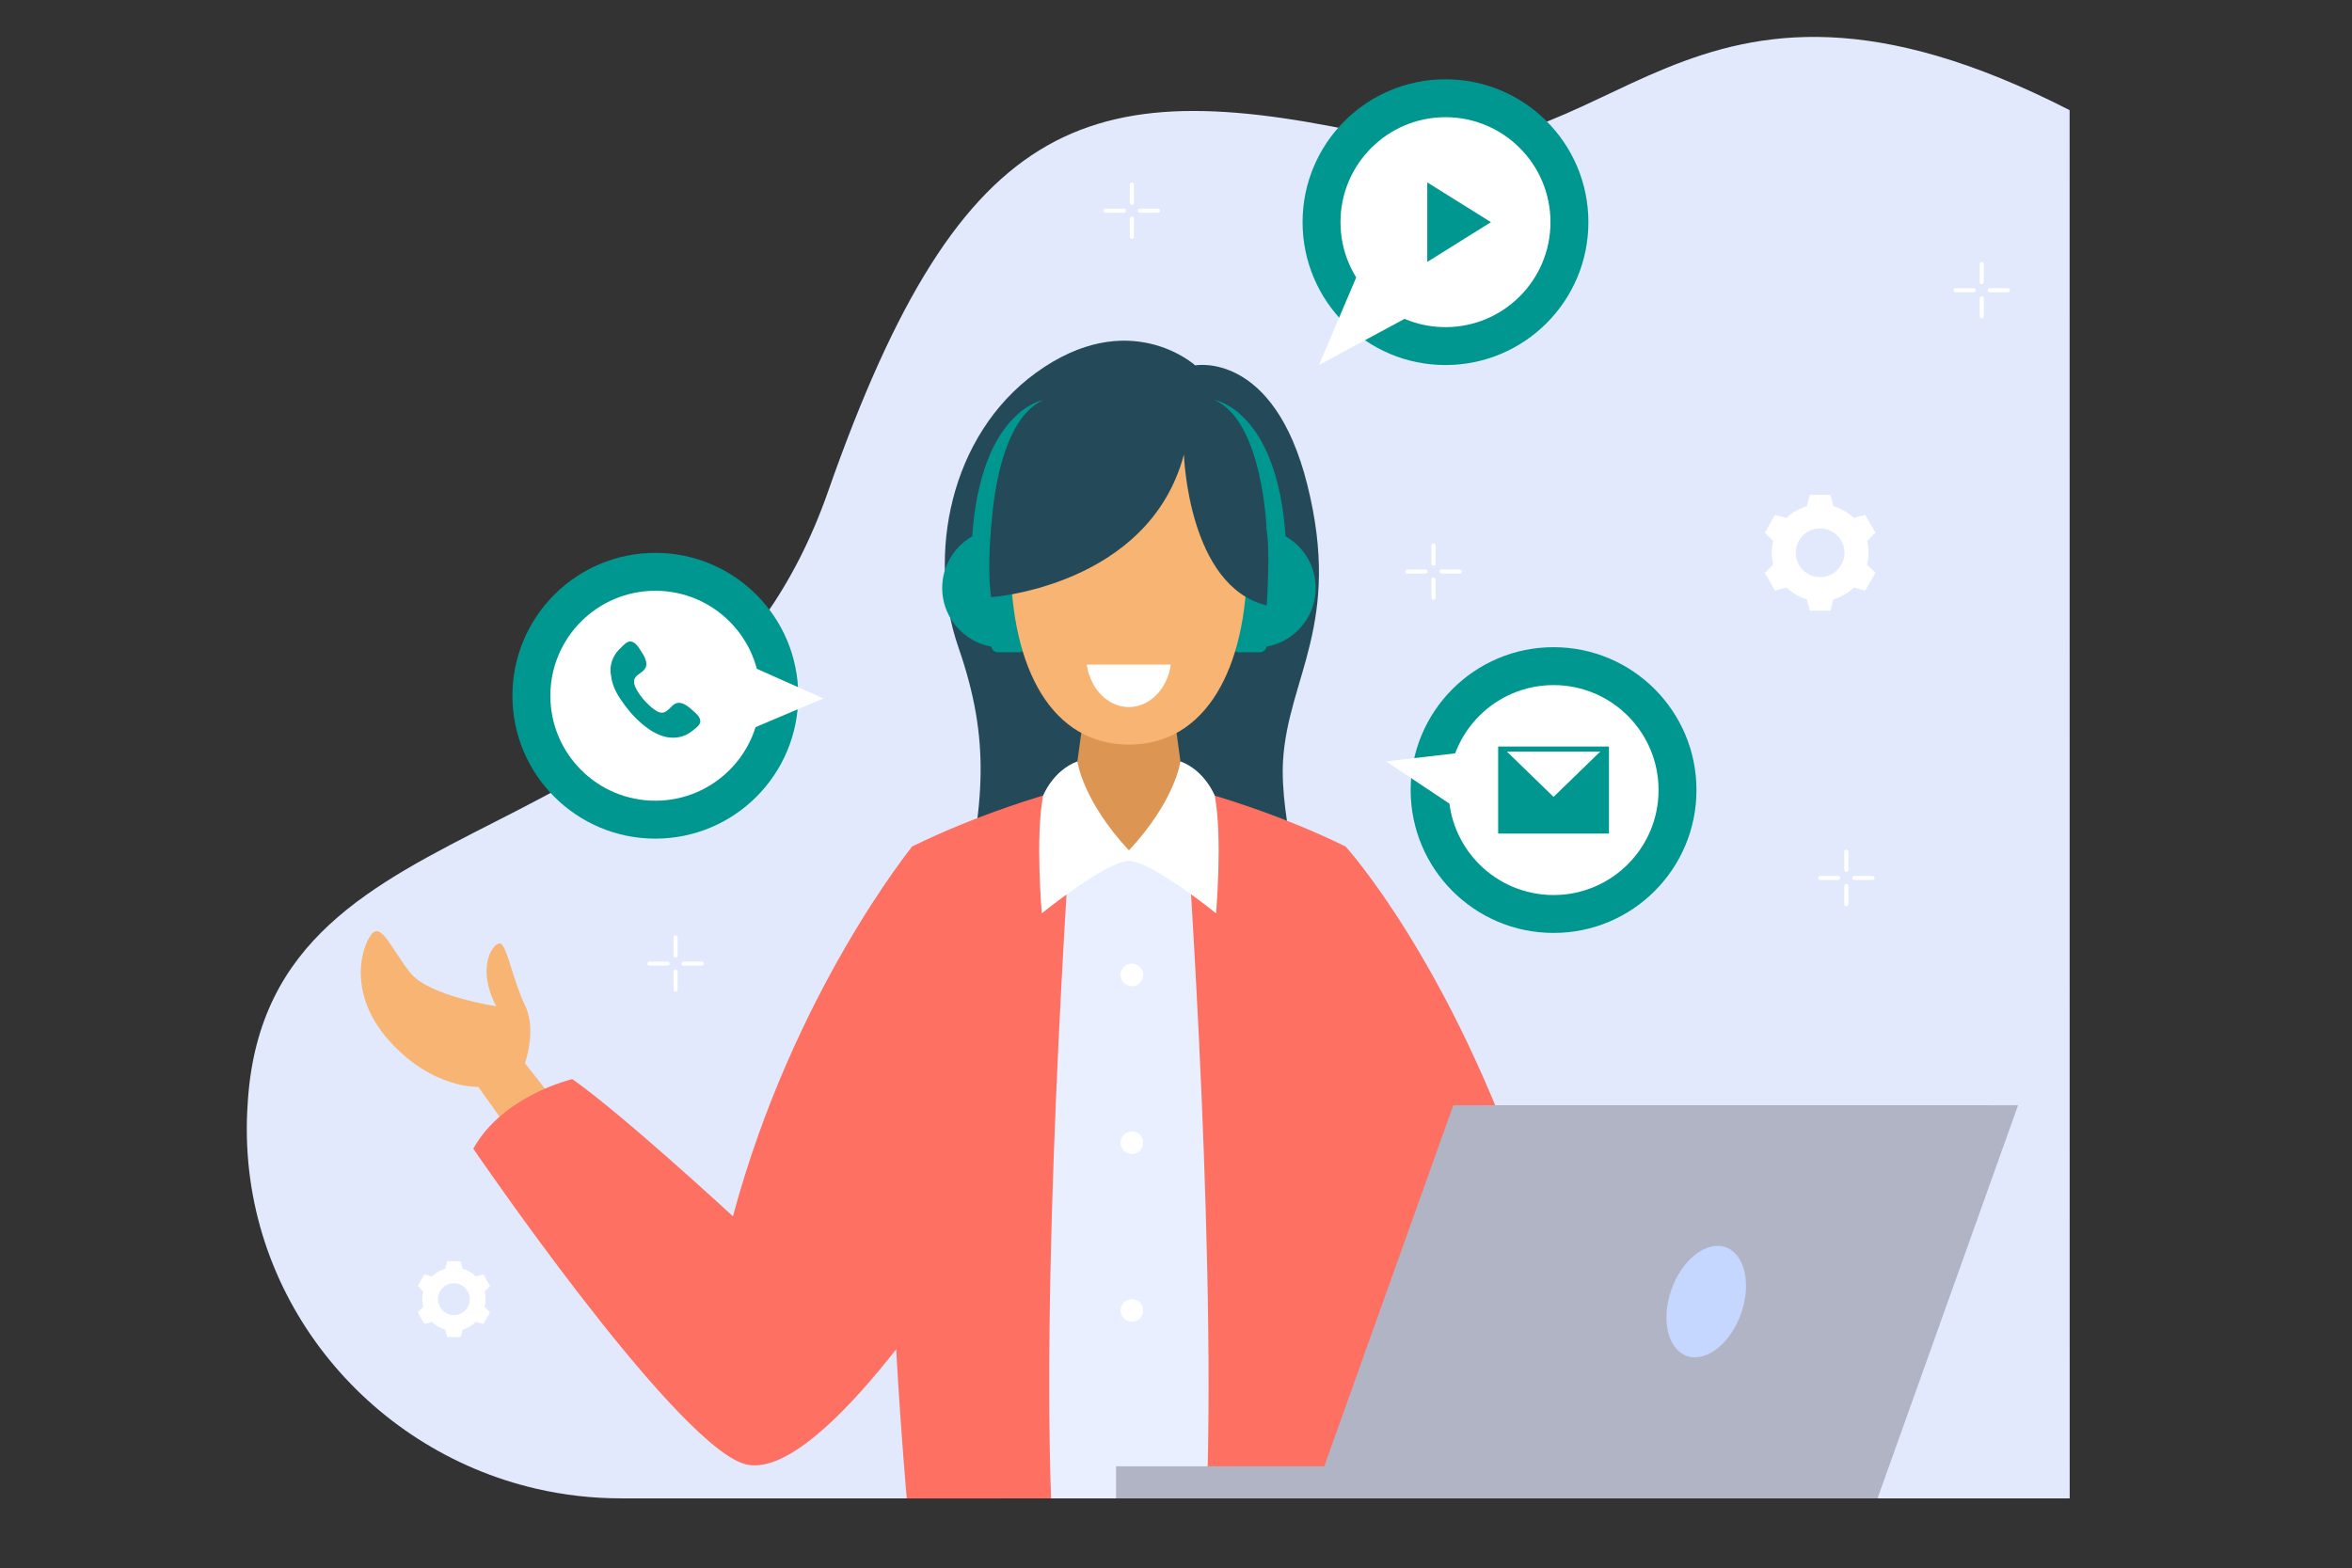 <?xml version="1.0" encoding="UTF-8" standalone="no"?>
<!DOCTYPE svg PUBLIC "-//W3C//DTD SVG 1.1//EN" "http://www.w3.org/Graphics/SVG/1.1/DTD/svg11.dtd">
<svg width="100%" height="100%" viewBox="0 0 3125 2084" version="1.1" xmlns="http://www.w3.org/2000/svg" xmlns:xlink="http://www.w3.org/1999/xlink" xml:space="preserve" xmlns:serif="http://www.serif.com/" style="fill-rule:evenodd;clip-rule:evenodd;stroke-linejoin:round;stroke-miterlimit:2;">
    <rect x="0" y="0" width="3125" height="2084" fill="#333333" stroke="none"/>
    <g transform="matrix(4.167,0,0,4.167,0,0)">
        <g id="BACKGROUND">
        </g>
        <g transform="matrix(1.815,0,0,1.815,-545.01,-209.605)">
            <g id="OBJECTS">
                <g>
                    <g transform="matrix(1,0,0,1,663.876,99.694)">
                        <path d="M0,279.072L-0.013,35.146C-68.65,0 -80.27,48.96 -120.257,39.97C-171.656,28.415 -194.395,34.433 -218.162,102.256C-241.929,170.079 -315.947,153.197 -320.03,208.856C-320.087,209.625 -320.133,210.386 -320.168,211.141C-321.663,243.159 -299.353,270.475 -269.347,277.386C-264.559,278.489 -259.576,279.072 -254.462,279.072L0,279.072Z" style="fill:rgb(226,233,253);fill-rule:nonzero;"/>
                    </g>
                    <g transform="matrix(1,0,0,1,397.744,287.041)">
                        <path d="M0,21.919L-5.245,15.272C-5.245,15.272 -3.122,9.41 -5.245,5.057C-7.367,0.703 -8.466,-5.806 -9.688,-5.792C-10.911,-5.778 -13.839,-1.558 -10.292,5.248C-10.292,5.248 -22.102,3.502 -25.386,-0.618C-28.669,-4.739 -30.445,-9.561 -32.201,-7.384C-33.956,-5.206 -36.538,3.116 -28.95,11.472C-21.361,19.828 -13.432,19.415 -13.432,19.415L-4.861,31.48L3.361,24.922L0,21.919Z" style="fill:rgb(247,180,114);fill-rule:nonzero;"/>
                    </g>
                    <g transform="matrix(1,0,0,1,510.251,280.716)">
                        <path d="M0,-101.031C0,-101.031 -11.645,-111.636 -28.034,-99.687C-43.021,-88.76 -47.238,-67.743 -41.588,-51.453C-35.937,-35.163 -36.937,-23.884 -41.424,-4.924C-45.099,10.605 19.695,-4.924 19.695,-4.924C19.695,-4.924 14.796,-21.261 15.434,-31.621C16.335,-46.271 25.825,-55.618 19.683,-80.1C13.776,-103.642 0,-101.031 0,-101.031" style="fill:rgb(36,74,89);fill-rule:nonzero;"/>
                    </g>
                    <g transform="matrix(1,0,0,1,472.343,364.191)">
                        <path d="M0,-86.471L-11.833,-99.933C-11.833,-99.933 -32.766,-74.202 -43.304,-34.988C-43.304,-34.988 -62.668,-52.887 -71.522,-59.096C-71.522,-59.096 -83.721,-56.233 -88.919,-46.871C-88.919,-46.871 -54.758,3.21 -41.852,8.336C-28.946,13.462 -2.929,-28.176 -2.929,-28.176L0,-86.471Z" style="fill:rgb(253,112,98);fill-rule:nonzero;"/>
                    </g>
                    <g transform="matrix(1,0,0,1,529.782,354.477)">
                        <path d="M0,-78.51L6.922,-90.219C6.922,-90.219 25.326,-69.989 39.187,-28.708L41.288,8.093L0.151,11.709L-10.396,-31.669L0,-78.51Z" style="fill:rgb(253,112,98);fill-rule:nonzero;"/>
                    </g>
                    <g transform="matrix(1,0,0,1,512.888,258.518)">
                        <path d="M0,120.248C2.694,107.557 11.611,57.895 11.611,57.895L9.231,5.034L-14.281,0L-37.793,5.034L-40.174,57.895C-40.174,57.895 -31.257,107.557 -28.562,120.248L0,120.248Z" style="fill:rgb(233,239,255);fill-rule:nonzero;"/>
                    </g>
                    <g transform="matrix(1,0,0,1,512.288,253.775)">
                        <path d="M0,124.991L25.345,124.991C26.647,109.955 32.104,40.402 24.416,10.483C24.416,10.483 12.277,4.217 -4.018,0C-4.018,0 1.683,76.387 0,124.991" style="fill:rgb(253,112,98);fill-rule:nonzero;"/>
                    </g>
                    <g transform="matrix(0.978,-0.209,-0.209,-0.978,497.648,374.463)">
                        <path d="M-13.341,-1.554C-4.851,46.332 16.653,119.851 16.653,119.851C-0.162,119.124 -13.341,115.527 -13.341,115.527C-27.1,87.87 -36.267,18.708 -38.129,3.731L-13.341,-1.554Z" style="fill:rgb(253,112,98);fill-rule:nonzero;"/>
                    </g>
                    <g transform="matrix(1,0,0,1,498.606,265.477)">
                        <path d="M0,-28.517L7.979,-24.053L9.664,-11.703C9.664,-11.703 8.914,-4.521 0,0C-8.914,-4.521 -9.664,-11.703 -9.664,-11.703L-7.979,-24.053L0,-28.517Z" style="fill:rgb(221,149,84);fill-rule:nonzero;"/>
                    </g>
                    <g transform="matrix(-0.438,-0.899,-0.899,0.438,529.955,189.084)">
                        <path d="M-18.838,15.044L-14.55,15.044C-14.55,15.044 2.901,7.164 10.093,13.192C10.093,13.192 3.207,3.37 -19.531,13.622L-18.838,15.044Z" style="fill:rgb(0,151,144);fill-rule:nonzero;"/>
                    </g>
                    <g transform="matrix(0.438,-0.899,-0.899,-0.438,487.222,209.32)">
                        <path d="M-9.4,11.773L-5.112,11.773C-5.112,11.773 12.34,19.649 19.531,13.619C19.531,13.619 12.647,23.442 -10.093,13.195L-9.4,11.773Z" style="fill:rgb(0,151,144);fill-rule:nonzero;"/>
                    </g>
                    <g transform="matrix(0,-1,-1,0,520.948,208.337)">
                        <path d="M-10.464,-10.462C-16.242,-10.462 -20.926,-5.777 -20.926,0.001C-20.926,5.779 -16.242,10.464 -10.464,10.464C-4.685,10.464 -0,5.779 -0,0.001C-0,-5.777 -4.685,-10.462 -10.464,-10.462" style="fill:rgb(0,151,144);fill-rule:nonzero;"/>
                    </g>
                    <g transform="matrix(0,1,1,0,476.266,208.337)">
                        <path d="M10.463,-10.462C16.241,-10.462 20.925,-5.778 20.925,0C20.925,5.779 16.241,10.463 10.463,10.463C4.685,10.463 -0,5.779 -0,0C-0,-5.778 4.685,-10.462 10.463,-10.462" style="fill:rgb(0,151,144);fill-rule:nonzero;"/>
                    </g>
                    <g transform="matrix(1,0,0,1,521.592,207.535)">
                        <path d="M0,22.562L-3.668,22.562C-4.343,22.562 -4.89,22.015 -4.89,21.34L-4.89,1.222C-4.89,0.547 -4.343,0 -3.668,0L0,0C0.675,0 1.222,0.547 1.222,1.222L1.222,21.34C1.222,22.015 0.675,22.562 0,22.562" style="fill:rgb(0,151,144);fill-rule:nonzero;"/>
                    </g>
                    <g transform="matrix(1,0,0,1,475.622,207.535)">
                        <path d="M0,22.562L3.667,22.562C4.343,22.562 4.89,22.015 4.89,21.34L4.89,1.222C4.89,0.547 4.343,0 3.667,0L0,0C-0.675,0 -1.223,0.547 -1.223,1.222L-1.223,21.34C-1.223,22.015 -0.675,22.562 0,22.562" style="fill:rgb(0,151,144);fill-rule:nonzero;"/>
                    </g>
                    <g transform="matrix(-1,0,0,1,498.606,246.321)">
                        <path d="M0,-60.803C-11.645,-60.803 -20.88,-50.316 -20.78,-32.082C-20.677,-13.265 -13.492,0 0,0C13.492,0 20.677,-13.265 20.779,-32.082C20.88,-50.316 11.645,-60.803 0,-60.803" style="fill:rgb(247,180,114);fill-rule:nonzero;"/>
                    </g>
                    <g transform="matrix(1,0,0,1,498.606,258.466)">
                        <path d="M0,8.304C3.881,8.242 15.306,17.501 15.306,17.501C15.306,17.501 16.476,4.188 15.077,-3.176C15.077,-3.176 13.362,-7.59 9.05,-9.197C9.05,-9.197 8.198,-2.364 0,6.444C-8.197,-2.364 -9.049,-9.197 -9.049,-9.197C-13.362,-7.59 -15.076,-3.176 -15.076,-3.176C-16.476,4.188 -15.305,17.501 -15.305,17.501C-15.305,17.501 -3.881,8.242 0,8.304" style="fill:white;fill-rule:nonzero;"/>
                    </g>
                    <g transform="matrix(1,0,0,1,477.826,198.687)">
                        <path d="M0,4.177L-3.359,8.847C-3.359,8.847 -4.198,16.521 -3.427,21.733C-3.427,21.733 24.308,19.799 30.444,-3.349C30.444,-3.349 31.146,19.827 44.987,23.179C44.987,23.179 45.684,12.879 44.909,9.651C43.805,5.049 38.111,-5.482 38.111,-5.482L31.332,-14.456L20.897,-19.002L10.146,-16.066L8.273,-11.452L2.686,-6.091L0,4.177Z" style="fill:rgb(36,74,89);fill-rule:nonzero;"/>
                    </g>
                    <g transform="matrix(1,0,0,1,498.587,240.082)">
                        <path d="M7.347,-7.796L-7.346,-7.796C-7.346,-7.796 -6.995,-3.676 -3.557,-1.441C-1.34,0 1.34,0 3.558,-1.441C6.996,-3.676 7.347,-7.796 7.347,-7.796Z" style="fill:white;fill-rule:nonzero;"/>
                    </g>
                    <g transform="matrix(1,0,0,1,491.241,233.974)">
                        <path d="M0,-1.688C0,-1.688 0.063,-0.981 0.376,0L14.316,0C14.628,-0.981 14.692,-1.688 14.692,-1.688L0,-1.688Z" style="fill:white;fill-rule:nonzero;"/>
                    </g>
                    <g transform="matrix(0,-1,-1,0,499.123,284.798)">
                        <path d="M-1.99,-1.99C-3.089,-1.99 -3.98,-1.099 -3.98,0C-3.98,1.099 -3.089,1.99 -1.99,1.99C-0.891,1.99 0,1.099 0,0C0,-1.099 -0.891,-1.99 -1.99,-1.99" style="fill:white;fill-rule:nonzero;"/>
                    </g>
                    <g transform="matrix(0,-1,-1,0,499.123,314.279)">
                        <path d="M-1.99,-1.99C-3.09,-1.99 -3.98,-1.099 -3.98,0C-3.98,1.099 -3.09,1.99 -1.99,1.99C-0.891,1.99 0,1.099 0,0C0,-1.099 -0.891,-1.99 -1.99,-1.99" style="fill:white;fill-rule:nonzero;"/>
                    </g>
                    <g transform="matrix(0,-1,-1,0,499.124,343.762)">
                        <path d="M-1.991,-1.989C-3.09,-1.989 -3.979,-1.098 -3.979,0.001C-3.979,1.1 -3.09,1.991 -1.991,1.991C-0.891,1.991 -0.001,1.1 -0.001,0.001C-0.001,-1.098 -0.891,-1.989 -1.991,-1.989" style="fill:white;fill-rule:nonzero;"/>
                    </g>
                    <g transform="matrix(1,0,0,1,555.592,378.765)">
                        <path d="M0,-69.07L-22.67,-5.635L-59.25,-5.635L-59.25,0L69.791,0L94.476,-69.07L0,-69.07Z" style="fill:rgb(177,180,196);fill-rule:nonzero;"/>
                    </g>
                    <g transform="matrix(-1,0,0,1,560.329,309.696)">
                        <path d="M-69.792,69.07L24.684,69.07L0,0L-94.476,0L-69.792,69.07Z" style="fill:rgb(177,180,196);fill-rule:nonzero;"/>
                    </g>
                    <g transform="matrix(0,-1,-1,0,600.024,337.486)">
                        <path d="M-6.704,-6.702C-12.11,-5.602 -16.493,-1.71 -16.493,1.991C-16.493,5.694 -12.11,7.804 -6.704,6.703C-1.297,5.604 3.086,1.711 3.086,-1.991C3.086,-5.693 -1.297,-7.803 -6.704,-6.702" style="fill:rgb(197,214,255);fill-rule:nonzero;"/>
                    </g>
                    <g transform="matrix(0,-1,-1,0,573.205,229.201)">
                        <path d="M-25.107,-25.106C-38.972,-25.106 -50.212,-13.866 -50.212,0C-50.212,13.866 -38.972,25.107 -25.107,25.107C-11.24,25.107 -0,13.866 -0,0C-0,-13.866 -11.24,-25.106 -25.107,-25.106" style="fill:rgb(0,151,144);fill-rule:nonzero;"/>
                    </g>
                    <g transform="matrix(0,-1,-1,0,573.205,235.862)">
                        <path d="M-18.446,-18.445C-28.633,-18.445 -36.89,-10.187 -36.89,0C-36.89,10.188 -28.633,18.446 -18.446,18.446C-8.259,18.446 -0.001,10.188 -0.001,0C-0.001,-10.187 -8.259,-18.445 -18.446,-18.445" style="fill:white;fill-rule:nonzero;"/>
                    </g>
                    <g transform="matrix(1,0,0,1,557.644,247.333)">
                        <path d="M0,11.185L-13.859,1.936L2.791,0L0,11.185Z" style="fill:white;fill-rule:nonzero;"/>
                    </g>
                    <g transform="matrix(1,0,0,1,581.407,261.072)">
                        <path d="M0,-13.529L-8.203,-5.562L-16.405,-13.529L0,-13.529ZM-17.937,0.884L1.533,0.884L1.533,-14.413L-17.937,-14.413L-17.937,0.884Z" style="fill:rgb(0,151,144);fill-rule:nonzero;"/>
                    </g>
                    <g transform="matrix(0,-1,-1,0,554.218,129.416)">
                        <path d="M-25.106,-25.106C-38.972,-25.106 -50.212,-13.866 -50.212,-0.001C-50.212,13.866 -38.972,25.106 -25.106,25.106C-11.24,25.106 0,13.866 0,-0.001C0,-13.866 -11.24,-25.106 -25.106,-25.106" style="fill:rgb(0,151,144);fill-rule:nonzero;"/>
                    </g>
                    <g transform="matrix(0,-1,-1,0,554.218,136.077)">
                        <path d="M-18.445,-18.445C-28.632,-18.445 -36.89,-10.187 -36.89,-0.001C-36.89,10.187 -28.632,18.445 -18.445,18.445C-8.258,18.445 -0,10.187 -0,-0.001C-0,-10.187 -8.258,-18.445 -18.445,-18.445" style="fill:white;fill-rule:nonzero;"/>
                    </g>
                    <g transform="matrix(1,0,0,1,540.727,179.628)">
                        <path d="M0,-20.549L-8.737,0L10.291,-10.275L0,-20.549Z" style="fill:white;fill-rule:nonzero;"/>
                    </g>
                    <g transform="matrix(1,0,0,1,551.019,147.535)">
                        <path d="M0,13.973L0,0L11.178,6.987L0,13.973Z" style="fill:rgb(0,151,144);fill-rule:nonzero;"/>
                    </g>
                    <g transform="matrix(0,-1,-1,0,415.408,212.629)">
                        <path d="M-25.106,-25.107C-38.972,-25.107 -50.213,-13.867 -50.213,-0.002C-50.213,13.866 -38.972,25.106 -25.106,25.106C-11.241,25.106 0,13.866 0,-0.002C0,-13.867 -11.241,-25.107 -25.106,-25.107" style="fill:rgb(0,151,144);fill-rule:nonzero;"/>
                    </g>
                    <g transform="matrix(0,-1,-1,0,415.408,219.29)">
                        <path d="M-18.444,-18.446C-28.631,-18.446 -36.89,-10.188 -36.89,-0.002C-36.89,10.186 -28.631,18.444 -18.444,18.444C-8.257,18.444 0,10.186 0,-0.002C0,-10.188 -8.257,-18.446 -18.444,-18.446" style="fill:white;fill-rule:nonzero;"/>
                    </g>
                    <g transform="matrix(1,0,0,1,425.745,230.097)">
                        <path d="M0,16.224L19.192,8.112L0.962,0L0,16.224Z" style="fill:white;fill-rule:nonzero;"/>
                    </g>
                    <g transform="matrix(1,0,0,1,407.512,240.101)">
                        <path d="M0,-6.765C0.023,-8.359 0.656,-9.725 1.823,-10.776C2.274,-11.209 2.913,-11.994 3.605,-11.895C4.338,-11.812 4.865,-11.003 5.234,-10.447C5.856,-9.462 6.882,-8.032 5.933,-6.93C5.492,-6.409 4.789,-6.133 4.378,-5.575C3.963,-4.995 4.203,-4.233 4.49,-3.658C5.146,-2.363 6.261,-1.115 7.381,-0.199C7.885,0.217 8.564,0.709 9.244,0.598C9.953,0.48 10.511,-0.299 11.032,-0.739C12.368,-1.818 13.841,-0.341 14.818,0.539C15.288,0.955 15.821,1.501 15.793,2.163C15.769,2.849 14.877,3.405 14.396,3.804C13.09,4.865 11.467,5.229 9.801,4.882C8.037,4.502 6.541,3.453 5.205,2.262C3.845,1.061 2.69,-0.388 1.688,-1.894C1.23,-2.609 0.814,-3.347 0.527,-4.15C0.217,-5.007 0.111,-5.857 0,-6.765C0.011,-7.651 0.059,-6.291 0,-6.765" style="fill:rgb(0,151,144);"/>
                    </g>
                    <g transform="matrix(1,0,0,1,417.559,285.159)">
                        <path d="M0,-0.722L-3.2,-0.722C-3.399,-0.722 -3.561,-0.561 -3.561,-0.362C-3.561,-0.161 -3.399,0 -3.2,0L0,0C0.199,0 0.361,-0.161 0.361,-0.362C0.361,-0.561 0.199,-0.722 0,-0.722M6.013,-0.722L2.813,-0.722C2.613,-0.722 2.452,-0.561 2.452,-0.362C2.452,-0.161 2.613,0 2.813,0L6.013,0C6.212,0 6.374,-0.161 6.374,-0.362C6.374,-0.561 6.212,-0.722 6.013,-0.722M1.407,0.684C1.207,0.684 1.046,0.845 1.046,1.046L1.046,4.245C1.046,4.444 1.207,4.606 1.407,4.606C1.606,4.606 1.768,4.444 1.768,4.245L1.768,1.046C1.768,0.845 1.606,0.684 1.407,0.684M1.768,-4.968L1.768,-1.768C1.768,-1.569 1.606,-1.408 1.407,-1.408C1.207,-1.408 1.046,-1.569 1.046,-1.768L1.046,-4.968C1.046,-5.167 1.207,-5.328 1.407,-5.328C1.606,-5.328 1.768,-5.167 1.768,-4.968" style="fill:white;fill-rule:nonzero;"/>
                    </g>
                    <g transform="matrix(1,0,0,1,620.033,208.331)">
                        <path d="M0,8.558C-2.363,8.558 -4.279,6.642 -4.279,4.279C-4.279,1.916 -2.363,0 0,0C2.363,0 4.278,1.916 4.278,4.279C4.278,6.642 2.363,8.558 0,8.558M8.51,4.279C8.51,3.565 8.412,2.875 8.246,2.212L9.726,0.755L8.881,-0.708L8.759,-0.919L7.914,-2.382L5.916,-1.83C4.924,-2.792 3.698,-3.51 2.332,-3.9L1.811,-5.906L-1.812,-5.906L-2.333,-3.9C-3.699,-3.51 -4.925,-2.792 -5.917,-1.83L-7.915,-2.382L-8.76,-0.919L-8.882,-0.708L-9.727,0.755L-8.247,2.212C-8.413,2.874 -8.511,3.565 -8.511,4.279C-8.511,4.994 -8.413,5.683 -8.247,6.346L-9.727,7.803L-8.882,9.266L-8.76,9.477L-7.915,10.94L-5.917,10.388C-4.925,11.35 -3.699,12.069 -2.333,12.457L-1.812,14.464L1.811,14.464L2.332,12.457C3.698,12.068 4.924,11.35 5.916,10.388L7.914,10.94L8.76,9.477L8.881,9.266L9.726,7.803L8.246,6.346C8.412,5.683 8.51,4.994 8.51,4.279" style="fill:white;fill-rule:nonzero;"/>
                    </g>
                    <g transform="matrix(1,0,0,1,647.016,166.836)">
                        <path d="M0,-0.721L-3.2,-0.721C-3.399,-0.721 -3.561,-0.56 -3.561,-0.36C-3.561,-0.161 -3.399,0.001 -3.2,0.001L0,0.001C0.199,0.001 0.361,-0.161 0.361,-0.36C0.361,-0.56 0.199,-0.721 0,-0.721M6.013,-0.721L2.813,-0.721C2.613,-0.721 2.452,-0.56 2.452,-0.36C2.452,-0.161 2.613,0.001 2.813,0.001L6.013,0.001C6.212,0.001 6.374,-0.161 6.374,-0.36C6.374,-0.56 6.212,-0.721 6.013,-0.721M1.407,0.685C1.207,0.685 1.046,0.847 1.046,1.046L1.046,4.246C1.046,4.446 1.207,4.607 1.407,4.607C1.606,4.607 1.768,4.446 1.768,4.246L1.768,1.046C1.768,0.847 1.606,0.685 1.407,0.685M1.768,-4.967L1.768,-1.767C1.768,-1.568 1.606,-1.406 1.407,-1.406C1.207,-1.406 1.046,-1.568 1.046,-1.767L1.046,-4.967C1.046,-5.166 1.207,-5.328 1.407,-5.328C1.606,-5.328 1.768,-5.166 1.768,-4.967" style="fill:white;fill-rule:nonzero;"/>
                    </g>
                    <g transform="matrix(1,0,0,1,497.717,152.863)">
                        <path d="M0,-0.721L-3.199,-0.721C-3.399,-0.721 -3.561,-0.56 -3.561,-0.36C-3.561,-0.161 -3.399,0.001 -3.199,0.001L0,0.001C0.199,0.001 0.361,-0.161 0.361,-0.36C0.361,-0.56 0.199,-0.721 0,-0.721M6.013,-0.721L2.813,-0.721C2.613,-0.721 2.452,-0.56 2.452,-0.36C2.452,-0.161 2.613,0.001 2.813,0.001L6.013,0.001C6.212,0.001 6.374,-0.161 6.374,-0.36C6.374,-0.56 6.212,-0.721 6.013,-0.721M1.407,0.685C1.207,0.685 1.046,0.847 1.046,1.046L1.046,4.246C1.046,4.446 1.207,4.607 1.407,4.607C1.606,4.607 1.768,4.446 1.768,4.246L1.768,1.046C1.768,0.847 1.606,0.685 1.407,0.685M1.768,-4.967L1.768,-1.767C1.768,-1.568 1.606,-1.406 1.407,-1.406C1.207,-1.406 1.046,-1.568 1.046,-1.767L1.046,-4.967C1.046,-5.166 1.207,-5.328 1.407,-5.328C1.606,-5.328 1.768,-5.166 1.768,-4.967" style="fill:white;fill-rule:nonzero;"/>
                    </g>
                    <g transform="matrix(1,0,0,1,623.233,270.107)">
                        <path d="M0,-0.722L-3.2,-0.722C-3.399,-0.722 -3.562,-0.56 -3.562,-0.361C-3.562,-0.161 -3.399,0 -3.2,0L0,0C0.199,0 0.36,-0.161 0.36,-0.361C0.36,-0.56 0.199,-0.722 0,-0.722M6.013,-0.722L2.813,-0.722C2.613,-0.722 2.452,-0.56 2.452,-0.361C2.452,-0.161 2.613,0 2.813,0L6.013,0C6.212,0 6.373,-0.161 6.373,-0.361C6.373,-0.56 6.212,-0.722 6.013,-0.722M1.406,0.685C1.207,0.685 1.046,0.846 1.046,1.046L1.046,4.246C1.046,4.445 1.207,4.606 1.406,4.606C1.605,4.606 1.768,4.445 1.768,4.246L1.768,1.046C1.768,0.846 1.605,0.685 1.406,0.685M1.768,-4.967L1.768,-1.768C1.768,-1.568 1.605,-1.407 1.406,-1.407C1.207,-1.407 1.046,-1.568 1.046,-1.768L1.046,-4.967C1.046,-5.167 1.207,-5.328 1.406,-5.328C1.605,-5.328 1.768,-5.167 1.768,-4.967" style="fill:white;fill-rule:nonzero;"/>
                    </g>
                    <g transform="matrix(1,0,0,1,550.703,216.281)">
                        <path d="M0,-0.722L-3.2,-0.722C-3.399,-0.722 -3.561,-0.56 -3.561,-0.361C-3.561,-0.161 -3.399,0 -3.2,0L0,0C0.199,0 0.361,-0.161 0.361,-0.361C0.361,-0.56 0.199,-0.722 0,-0.722M6.013,-0.722L2.813,-0.722C2.613,-0.722 2.452,-0.56 2.452,-0.361C2.452,-0.161 2.613,0 2.813,0L6.013,0C6.212,0 6.374,-0.161 6.374,-0.361C6.374,-0.56 6.212,-0.722 6.013,-0.722M1.407,0.685C1.207,0.685 1.046,0.846 1.046,1.046L1.046,4.245C1.046,4.445 1.207,4.606 1.407,4.606C1.606,4.606 1.768,4.445 1.768,4.245L1.768,1.046C1.768,0.846 1.606,0.685 1.407,0.685M1.768,-4.968L1.768,-1.768C1.768,-1.569 1.606,-1.407 1.407,-1.407C1.207,-1.407 1.046,-1.569 1.046,-1.768L1.046,-4.968C1.046,-5.167 1.207,-5.328 1.407,-5.328C1.606,-5.328 1.768,-5.167 1.768,-4.968" style="fill:white;fill-rule:nonzero;"/>
                    </g>
                    <g transform="matrix(1,0,0,1,380.022,340.963)">
                        <path d="M0,5.597C-1.546,5.597 -2.799,4.344 -2.799,2.799C-2.799,1.253 -1.546,0 0,0C1.546,0 2.798,1.253 2.798,2.799C2.798,4.344 1.546,5.597 0,5.597M5.565,2.799C5.565,2.331 5.502,1.88 5.394,1.447L6.36,0.494L5.809,-0.463L5.729,-0.6L5.176,-1.557L3.869,-1.197C3.221,-1.826 2.419,-2.296 1.525,-2.549L1.185,-3.862L-1.185,-3.862L-1.525,-2.549C-2.419,-2.296 -3.221,-1.826 -3.87,-1.197L-5.176,-1.557L-5.729,-0.6L-5.809,-0.463L-6.361,0.494L-5.394,1.447C-5.502,1.88 -5.565,2.331 -5.565,2.799C-5.565,3.266 -5.502,3.717 -5.394,4.151L-6.361,5.104L-5.809,6.061L-5.729,6.199L-5.176,7.155L-3.87,6.794C-3.221,7.423 -2.419,7.893 -1.525,8.148L-1.185,9.459L1.185,9.459L1.525,8.148C2.419,7.893 3.221,7.423 3.869,6.794L5.176,7.155L5.729,6.199L5.809,6.061L6.36,5.104L5.394,4.151C5.502,3.717 5.565,3.266 5.565,2.799" style="fill:white;fill-rule:nonzero;"/>
                    </g>
                </g>
            </g>
        </g>
        <g id="DESIGNED-BY-FREEPIK" serif:id="DESIGNED BY FREEPIK">
        </g>
    </g>
</svg>
